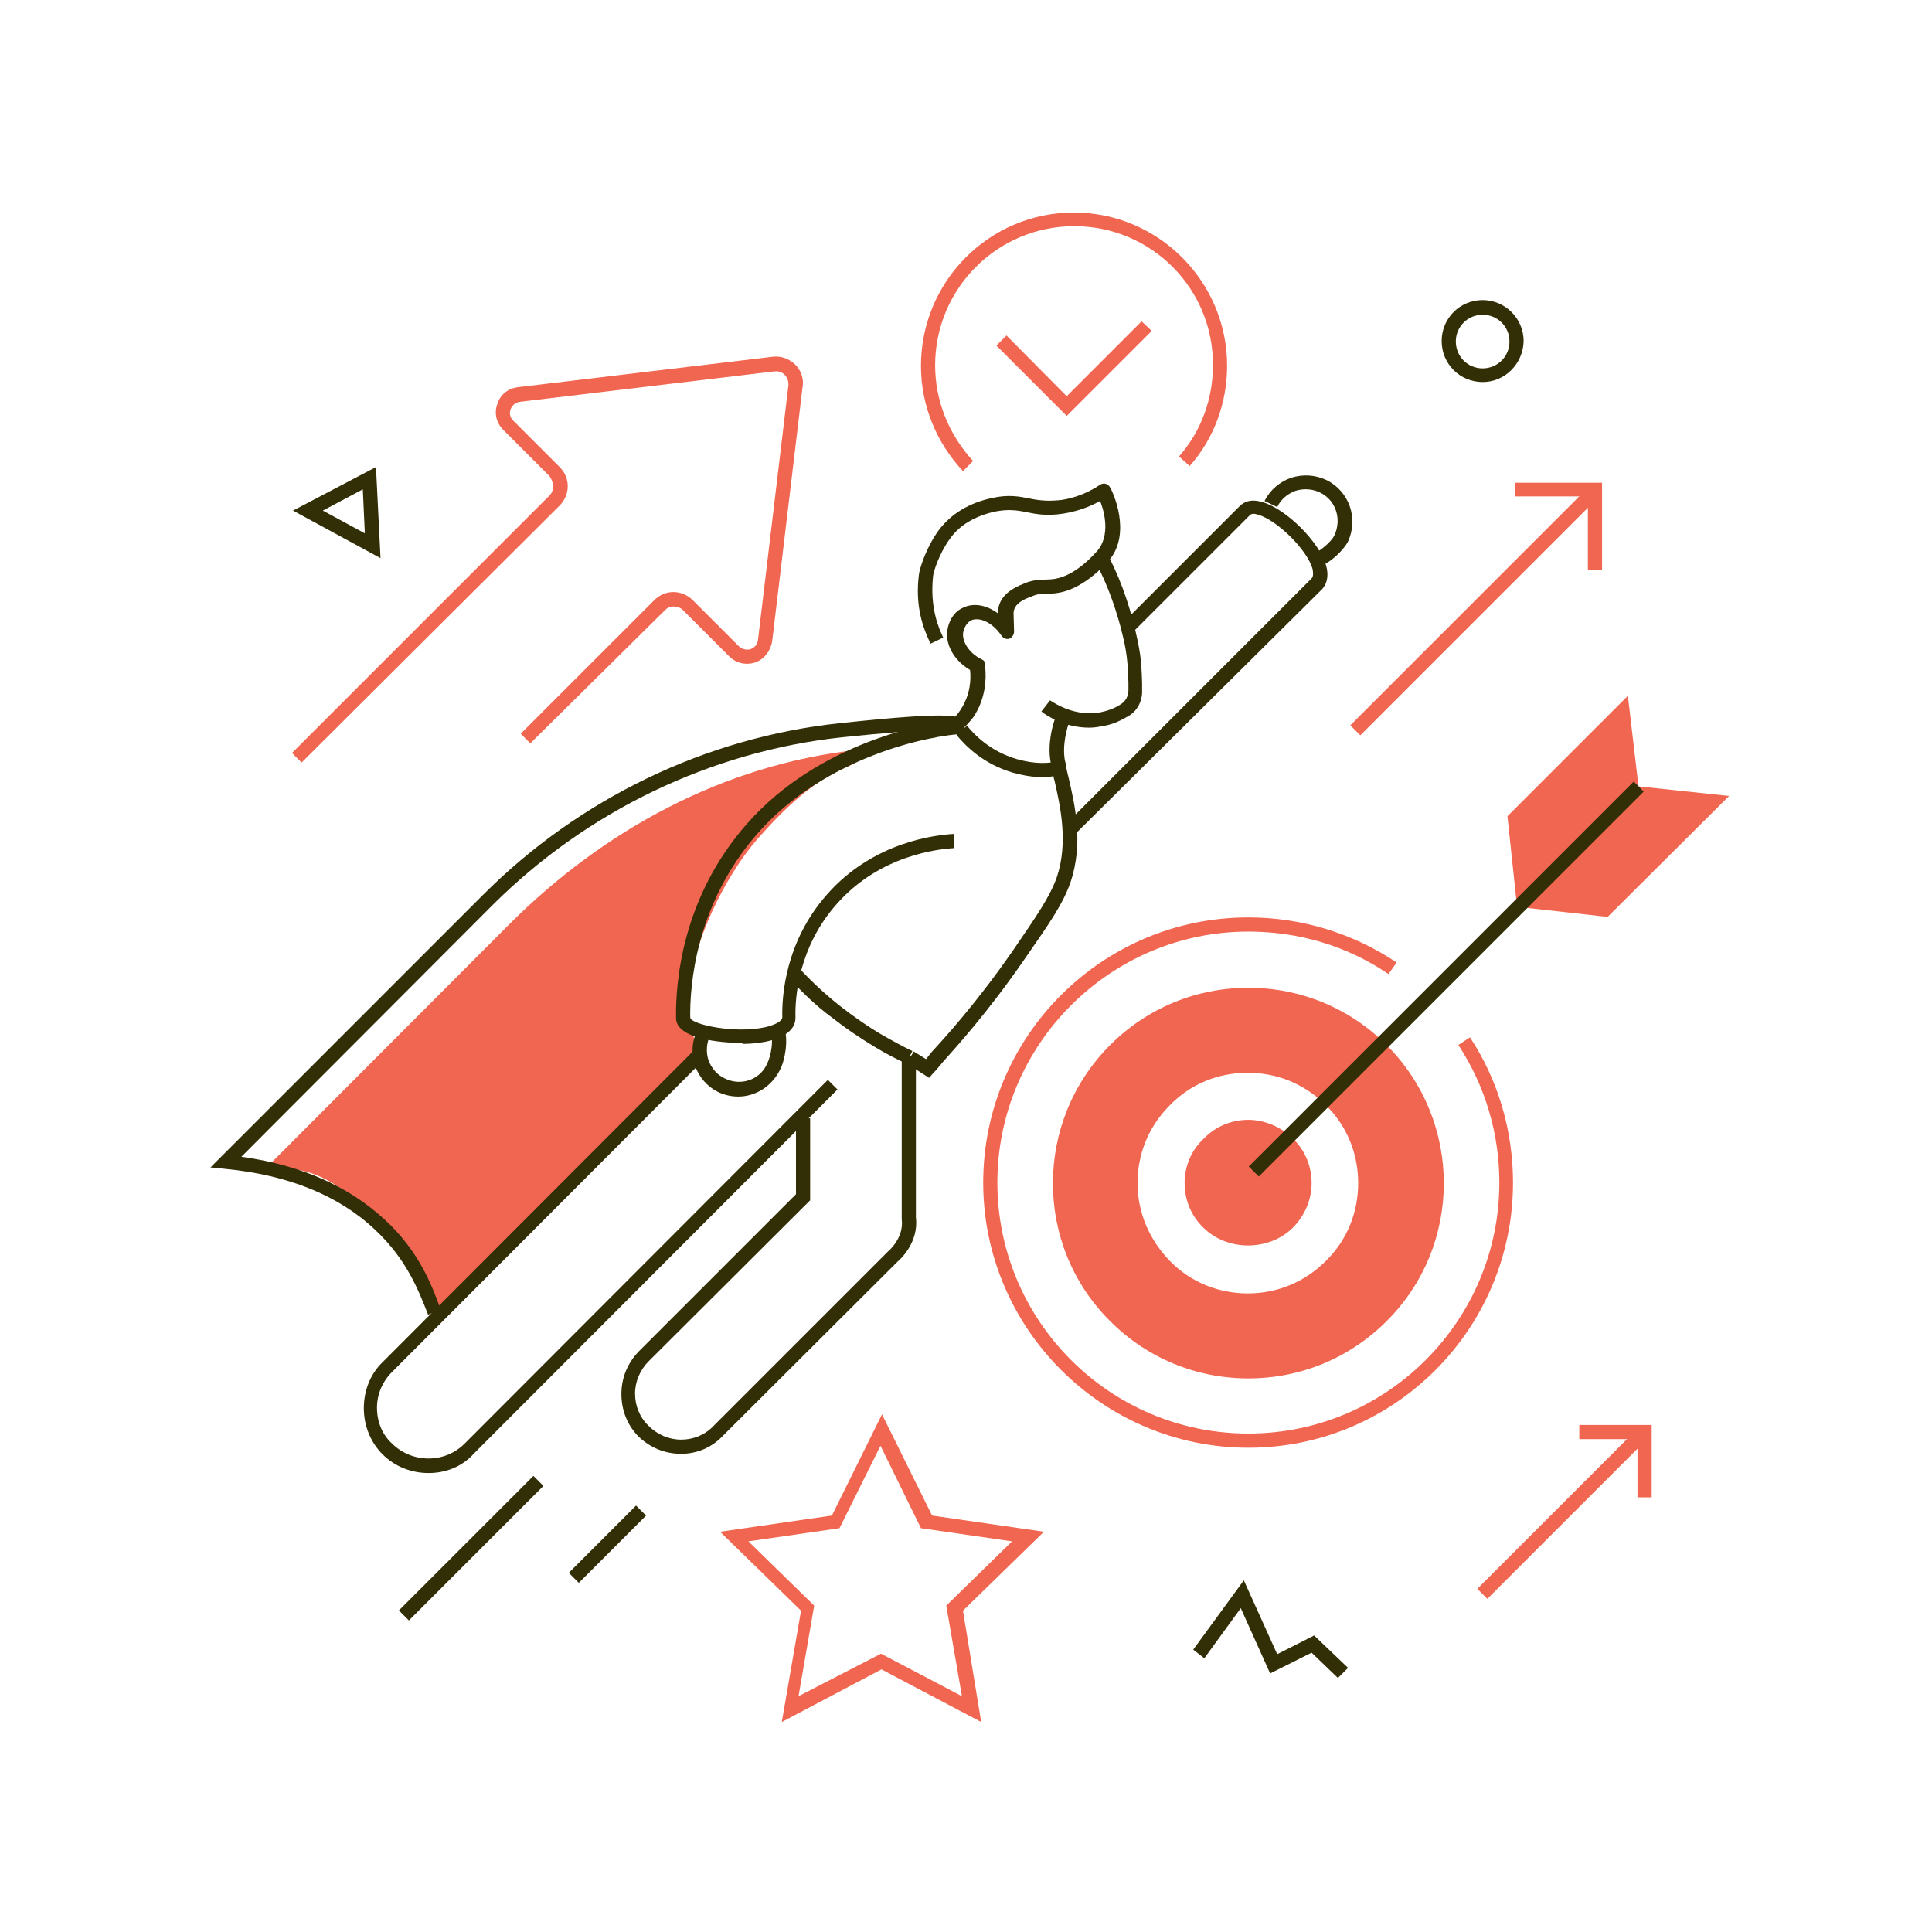 <?xml version="1.0" encoding="UTF-8"?> <!-- Generator: Adobe Illustrator 24.0.2, SVG Export Plug-In . SVG Version: 6.00 Build 0) --> <svg xmlns="http://www.w3.org/2000/svg" xmlns:xlink="http://www.w3.org/1999/xlink" id="Слой_1" x="0px" y="0px" viewBox="0 0 381.8 381.8" style="enable-background:new 0 0 381.8 381.8;" xml:space="preserve"> <style type="text/css"> .st0{fill:#F16650;} .st1{fill:#322E05;} </style> <g> <path class="st0" d="M169.4,148.2c-26.4,2.9-50.1,15.8-68.8,34.5L53,230.4c8.6,0.8,11.9,1.5,21.5,10.5c5.5,5.1,7.9,7,9.7,11.5 c1.1,2.7,1.9,5.1,2.9,7l2.6-2.6l48.5-47.8c0,0-2.3-6.5-2-12.8c0.5-9.6,7-22.9,13.4-30.3c5.8-6.6,11.4-11.7,17.5-14.2 C170.9,150,172.4,147.8,169.4,148.2z"></path> <polygon class="st1" points="264.4,331.6 259.2,326.6 251,330.7 245.2,317.8 238,327.7 235.8,326 245.8,312.3 252.4,326.9 259.7,323.2 266.4,329.6 "></polygon> <path class="st0" d="M174.1,326.8l16,8.4l-3.1-17.9l13-12.7l-18-2.6l-8-16.3l-8.1,16.3l-18,2.6l13,12.7l-3.1,17.9L174.1,326.8z M193.9,340.3l-19.7-10.4l-19.7,10.4l3.8-22l-16-15.6l22.1-3.2l9.9-20l9.9,20l22.1,3.2l-16,15.6L193.9,340.3z"></path> <path class="st1" d="M63.8,100.9l8.3,4.5l-0.4-8.7L63.8,100.9z M75.2,110.3l-17.3-9.4l16.4-8.6L75.2,110.3z"></path> <path class="st1" d="M293,62.2c-2.9,0-5.3,2.3-5.3,5.3c0,2.9,2.3,5.3,5.3,5.3c2.9,0,5.3-2.3,5.3-5.3S295.9,62.2,293,62.2z M293,75.5c-4.5,0-8.1-3.6-8.1-8.1s3.6-8.1,8.1-8.1c4.4,0,8.1,3.6,8.1,8.1C301,71.9,297.4,75.5,293,75.5z"></path> <path class="st0" d="M59.6,150.7l-1.9-1.9l50.9-50.9c0.5-0.5,0.7-1.1,0.7-1.9c0-0.6-0.3-1.3-0.7-1.9L99.5,85 c-1.4-1.4-1.9-3.3-1.2-5.2c0.6-1.9,2.2-3.1,4.2-3.3l50.2-6c1.7-0.2,3.2,0.4,4.4,1.5c1.2,1.2,1.8,2.8,1.5,4.5l-6,50.2 c-0.3,1.9-1.5,3.5-3.3,4.2c-1.9,0.6-3.8,0.2-5.2-1.2l-9.1-9.1c-1-1-2.7-1-3.6,0l-26.6,26.3l-1.9-1.9l26.4-26.4c1-1,2.3-1.6,3.8-1.6 c1.4,0,2.8,0.6,3.8,1.6l9.1,9.1c0.6,0.6,1.5,0.8,2.3,0.6c0.8-0.3,1.4-0.9,1.5-1.9l6-50.2c0.1-0.7-0.2-1.6-0.7-2.1 c-0.6-0.6-1.3-0.8-2.1-0.7l-50.2,6c-0.8,0.1-1.6,0.6-1.9,1.5c-0.3,0.8-0.1,1.7,0.6,2.3l9.1,9.1c1,1,1.6,2.3,1.6,3.8 c0,1.4-0.6,2.8-1.6,3.8L59.6,150.7z"></path> <rect x="74.4" y="304.5" transform="matrix(0.707 -0.707 0.707 0.707 -189.05 155.569)" class="st1" width="37.6" height="2.8"></rect> <rect x="110.7" y="303.7" transform="matrix(0.707 -0.707 0.707 0.707 -180.576 174.368)" class="st1" width="18.8" height="2.8"></rect> <rect x="258.2" y="119.5" transform="matrix(0.707 -0.707 0.707 0.707 -0.189 241.396)" class="st0" width="66.1" height="2.8"></rect> <polygon class="st0" points="316.6,112.6 313.8,112.6 313.8,98.1 299.4,98.1 299.4,95.4 316.6,95.4 "></polygon> <rect x="286.5" y="297.8" transform="matrix(0.707 -0.707 0.707 0.707 -121.154 305.993)" class="st0" width="44.4" height="2.8"></rect> <polygon class="st0" points="326.4,295.9 323.6,295.9 323.6,284.4 312.1,284.4 312.1,281.6 326.4,281.6 "></polygon> <path class="st1" d="M84.6,259.8c-1.9-4.8-4.2-10.9-10.5-16.8c-7.2-6.8-17.2-10.8-29.5-12l-3-0.3l53.9-53.9 c19-19,44-31.1,70.6-33.9c23.4-2.5,23.8-1.4,24.3-0.1l-2.6,1c0.1,0.4,0.4,0.5,0.5,0.6c-0.5-0.2-3.5-0.6-21.9,1.3 c-26,2.8-50.4,14.6-69,33.1l-49.7,49.8c11.6,1.6,21,5.7,28.2,12.3c6.9,6.3,9.4,13,11.2,17.9L84.6,259.8z"></path> <path class="st1" d="M134.6,287.3c-3.2,0-6.1-1.2-8.4-3.4c-2.2-2.2-3.4-5.2-3.4-8.4c0-3.2,1.2-6.1,3.4-8.4l31.1-31.1v-15h2.8v16.2 L128.2,269c-1.7,1.7-2.7,4-2.7,6.4s0.9,4.7,2.7,6.4c1.7,1.7,4,2.7,6.4,2.7s4.7-0.9,6.4-2.7l34.5-34.5c0,0,3.2-2.6,2.7-6.4v-0.2 v-31.9h2.8v31.8c0.6,4.9-3.1,8.3-3.6,8.7L143,283.6C140.8,286,137.8,287.3,134.6,287.3z"></path> <path class="st1" d="M84.7,291.1c-3.3,0-6.6-1.2-9.1-3.7c-2.4-2.4-3.7-5.7-3.7-9.1c0-3.5,1.3-6.8,3.7-9.1l61.8-61.9l1.9,1.9 l-61.8,61.9c-1.9,1.9-3,4.4-3,7.1s1,5.3,3,7.1c4,3.9,10.4,3.9,14.3,0l71.8-71.9l1.9,1.9l-71.8,71.9C91.3,289.9,88,291.1,84.7,291.1 z"></path> <path class="st1" d="M260.6,112l-1-2.6c1.5-0.6,3.6-2.5,4.1-3.6c1.5-3.2,0.3-7-2.9-8.5c-1.5-0.7-3.2-0.8-4.8-0.3 c-1.6,0.6-2.9,1.7-3.6,3.2l-2.5-1.2c1.1-2.2,3-3.8,5.3-4.6c2.3-0.7,4.7-0.6,7,0.5c4.4,2.2,6.3,7.5,4.2,12.1 C265.4,108.9,262.8,111.3,260.6,112z"></path> <path class="st1" d="M211.9,165.4l-1.9-1.9l49.2-49.2c0.4-0.4,0.3-1.2,0.2-1.8c-1-3.8-7-9.7-10.8-10.8c-0.6-0.2-1.3-0.3-1.7,0.2 L224,124.8l-1.9-1.9L245,100c0.7-0.7,2-1.5,4.4-0.8c4.7,1.3,11.4,7.9,12.7,12.7c0.6,2.3-0.1,3.7-0.8,4.5L211.9,165.4z"></path> <path class="st1" d="M215.2,143.8c-4.7,0-8.3-2.3-9.4-3.2l1.7-2.2c1.1,0.7,4.9,3.2,9.8,2.4c1.5-0.3,3-0.8,4.3-1.7 c0.9-0.6,1.4-1.6,1.4-2.7c0-0.6,0-1,0-1.5c-0.1-2.3-0.1-4.2-0.7-7.4c-1.5-7.1-3.8-12.7-5.6-16l2.5-1.3c2.6,5,4.5,10.9,5.7,16.8 c0.7,3.4,0.7,5.5,0.8,7.9c0,0.5,0,0.9,0,1.5c0.1,2-0.9,4.1-2.7,5.1c-1.7,1-3.4,1.8-5.3,2C217,143.7,216,143.8,215.2,143.8z"></path> <path class="st1" d="M189.6,144.6l-1.8-2.1c0.8-0.6,1.5-1.4,2-2.2c2-3,2.1-6.1,1.9-7.9c-3.2-1.9-5.1-5.2-4.4-8.3c0.1-0.5,0.7-3,3-4 c2-1,4.6-0.6,6.9,1.1c0-1.8,0.8-4.2,5-5.8l0.2-0.1c2.1-0.9,3.8-0.7,5-0.8c3-0.1,6.2-2,9.5-5.7c2.5-3,1.4-7.6,0.5-9.8 c-2.3,1.3-4.8,2.1-7.3,2.5c-3.2,0.5-5.4,0.1-7.3-0.3c-1.9-0.4-3.7-0.6-6.2-0.1c-4,0.9-7,2.7-8.9,5.4c-2.1,2.9-3.2,6.4-3.3,7.3 c-0.7,6.4,1.2,10.5,2,12.2l-2.5,1.2c-1.5-3.1-3.1-7.4-2.3-13.7c0.2-1.4,1.5-5.4,3.9-8.7c2.4-3.2,5.9-5.4,10.6-6.4 c3.2-0.7,5.3-0.3,7.3,0.1c1.9,0.4,3.7,0.6,6.4,0.3c2.6-0.4,5.2-1.4,7.6-3c0.6-0.4,1.4-0.3,1.9,0.4c0.6,0.9,4.4,9.1-0.1,14.5 c-3.9,4.3-7.8,6.5-11.5,6.6c-0.2,0-0.5,0-0.6,0c-1,0-2,0-3.3,0.6c-0.1,0-0.2,0.1-0.3,0.1c-2.2,0.8-3.2,1.9-3.2,3.2l0.1,3.6 c0,0.6-0.4,1.2-0.9,1.4s-1.2,0-1.6-0.6c-1.9-2.8-4.5-3.7-6-3c-1.1,0.6-1.5,2-1.5,2.1c-0.5,1.9,1.1,4.4,3.6,5.6 c0.5,0.2,0.7,0.6,0.7,1.1v0.5c0.2,2,0.2,6.1-2.4,9.9C191.5,142.8,190.6,143.8,189.6,144.6z"></path> <path class="st1" d="M145.9,216.7c-1.4,0-2.7-0.3-4-0.9c-2.2-1.1-3.8-3-4.6-5.3c-0.7-2.3-0.6-4.7,0.5-7l2.5,1.2 c-0.7,1.5-0.8,3.2-0.3,4.8c0.6,1.6,1.7,2.9,3.2,3.6c3.2,1.6,7,0.3,8.4-2.9c0.8-1.6,1.3-4.7,0.7-6.3l2.7-0.8 c0.8,2.4,0.2,6.3-0.9,8.4C152.4,214.8,149.2,216.7,145.9,216.7z"></path> <path class="st1" d="M146.5,206.1c-4,0-12.9-0.8-12.9-4.9c-0.1-6.7,1-23.7,14.1-38.5c14-15.9,35.6-20.2,42.8-20.5l0.1,2.8 c-6.9,0.3-27.5,4.5-40.8,19.6c-12.4,14.1-13.5,30.3-13.4,36.6c0.6,1.3,8.7,3.1,14.8,1.8c1.7-0.4,3.4-1.1,3.4-2 c-0.1-4.2,0.6-14.9,8.8-24.2c9.2-10.5,21.6-11.8,25.1-12l0.1,2.8c-3.3,0.2-14.7,1.4-23.2,11c-7.6,8.5-8.3,18.5-8.2,22.4 c0.1,3.2-3.8,5.2-10.5,5.3C146.8,206.1,146.7,206.1,146.5,206.1z"></path> <path class="st1" d="M183.6,213l-4.5-2.9l1.5-2.3l2.4,1.5c0.4-0.5,0.8-1,1.2-1.5c2.4-2.6,8.8-9.6,16-20c4.8-7,7.2-10.5,8.6-14.3 c2.4-7,0.7-14.3-0.4-19.2c-0.1-0.4-0.2-0.6-0.2-0.9c-1.9,0.3-4.4,0.3-8-0.7c-5.9-1.7-9.5-5.4-11.2-7.5l2.1-1.8 c1.5,1.9,4.7,5.1,9.8,6.6c3.9,1.1,6.2,0.8,8.1,0.5l1.4-0.3l0.3,1.4c0.1,0.6,0.3,1.4,0.5,2.2c1.2,5.2,3,12.9,0.3,20.7 c-1.5,4.2-4,7.8-9,15c-7.3,10.6-13.8,17.7-16.2,20.4c-0.6,0.7-1.2,1.5-1.9,2.2L183.6,213z"></path> <path class="st1" d="M179.1,210.2c-1.9-0.9-4.1-2-6.2-3.3c-3-1.8-5.8-3.7-8.6-5.9c-3.1-2.3-5.8-4.9-8.3-7.7l2-1.9 c2.4,2.6,5.1,5.1,8,7.4c2.7,2.1,5.4,4,8.3,5.7c2.1,1.2,4.1,2.3,6,3.2L179.1,210.2z"></path> <path class="st1" d="M208,152.1c-1.7-5.1,0.8-11,0.9-11.2l2.6,1.1l-1.3-0.6l1.3,0.6c0,0.1-2.1,5.3-0.8,9.3L208,152.1z"></path> <path class="st0" d="M234.1,233.8c0,3.3,1.3,6.5,3.7,8.8c4.7,4.7,13,4.7,17.7,0c2.3-2.3,3.7-5.5,3.7-8.8s-1.3-6.5-3.7-8.8 c-2.3-2.3-5.6-3.7-8.8-3.7c-3.3,0-6.5,1.3-8.8,3.7C235.4,227.3,234.1,230.5,234.1,233.8z"></path> <path class="st0" d="M224.8,233.8c0-5.8,2.2-11.2,6.4-15.4c4.1-4.2,9.5-6.4,15.4-6.4c5.8,0,11.2,2.2,15.4,6.4 c4.2,4.1,6.4,9.6,6.4,15.4s-2.2,11.3-6.4,15.4c-4.1,4.1-9.5,6.4-15.4,6.4c-5.8,0-11.3-2.2-15.4-6.4 C227.2,245.1,224.8,239.7,224.8,233.8z M219.4,261.1c7.3,7.3,17,11.3,27.3,11.3s20-4,27.3-11.3c15.1-15,15.1-39.5,0-54.6 c-7.3-7.3-17-11.3-27.3-11.3s-20,4-27.3,11.3C204.3,221.6,204.3,246.1,219.4,261.1z"></path> <path class="st0" d="M246.7,286.1c-28.8,0-52.4-23.5-52.4-52.4s23.5-52.4,52.4-52.4c10.5,0,20.6,3.1,29.3,8.9l-1.6,2.3 c-8.2-5.6-17.8-8.4-27.7-8.4c-27.3,0-49.6,22.3-49.6,49.6s22.2,49.6,49.6,49.6s49.6-22.3,49.6-49.6c0-9.7-2.8-19.1-8.1-27.2 l2.3-1.5c5.6,8.5,8.5,18.5,8.5,28.7C299,262.6,275.6,286.1,246.7,286.1z"></path> <polygon class="st0" points="299.8,179.2 323.8,155.4 321.7,137.5 297.9,161.3 "></polygon> <polygon class="st0" points="299.8,179.2 323.8,155.4 341.7,157.3 317.7,181.2 "></polygon> <rect x="232" y="192" transform="matrix(0.707 -0.707 0.707 0.707 -52.99 258.805)" class="st1" width="107.6" height="2.8"></rect> <path class="st0" d="M190.3,93.1c-5.3-5.7-8.3-13-8.3-20.8c0-16.7,13.5-30.3,30.2-30.3s30.3,13.6,30.3,30.3 c0,7.3-2.6,14.4-7.4,19.8l-2.1-1.9c4.4-5,6.7-11.4,6.7-18c0.1-15.2-12.2-27.5-27.4-27.5S184.8,57,184.8,72.2c0,7,2.7,13.7,7.5,18.9 L190.3,93.1z"></path> <polygon class="st0" points="210.8,82.2 196.9,68.3 198.9,66.3 210.8,78.3 225.6,63.5 227.6,65.4 "></polygon> </g> </svg> 